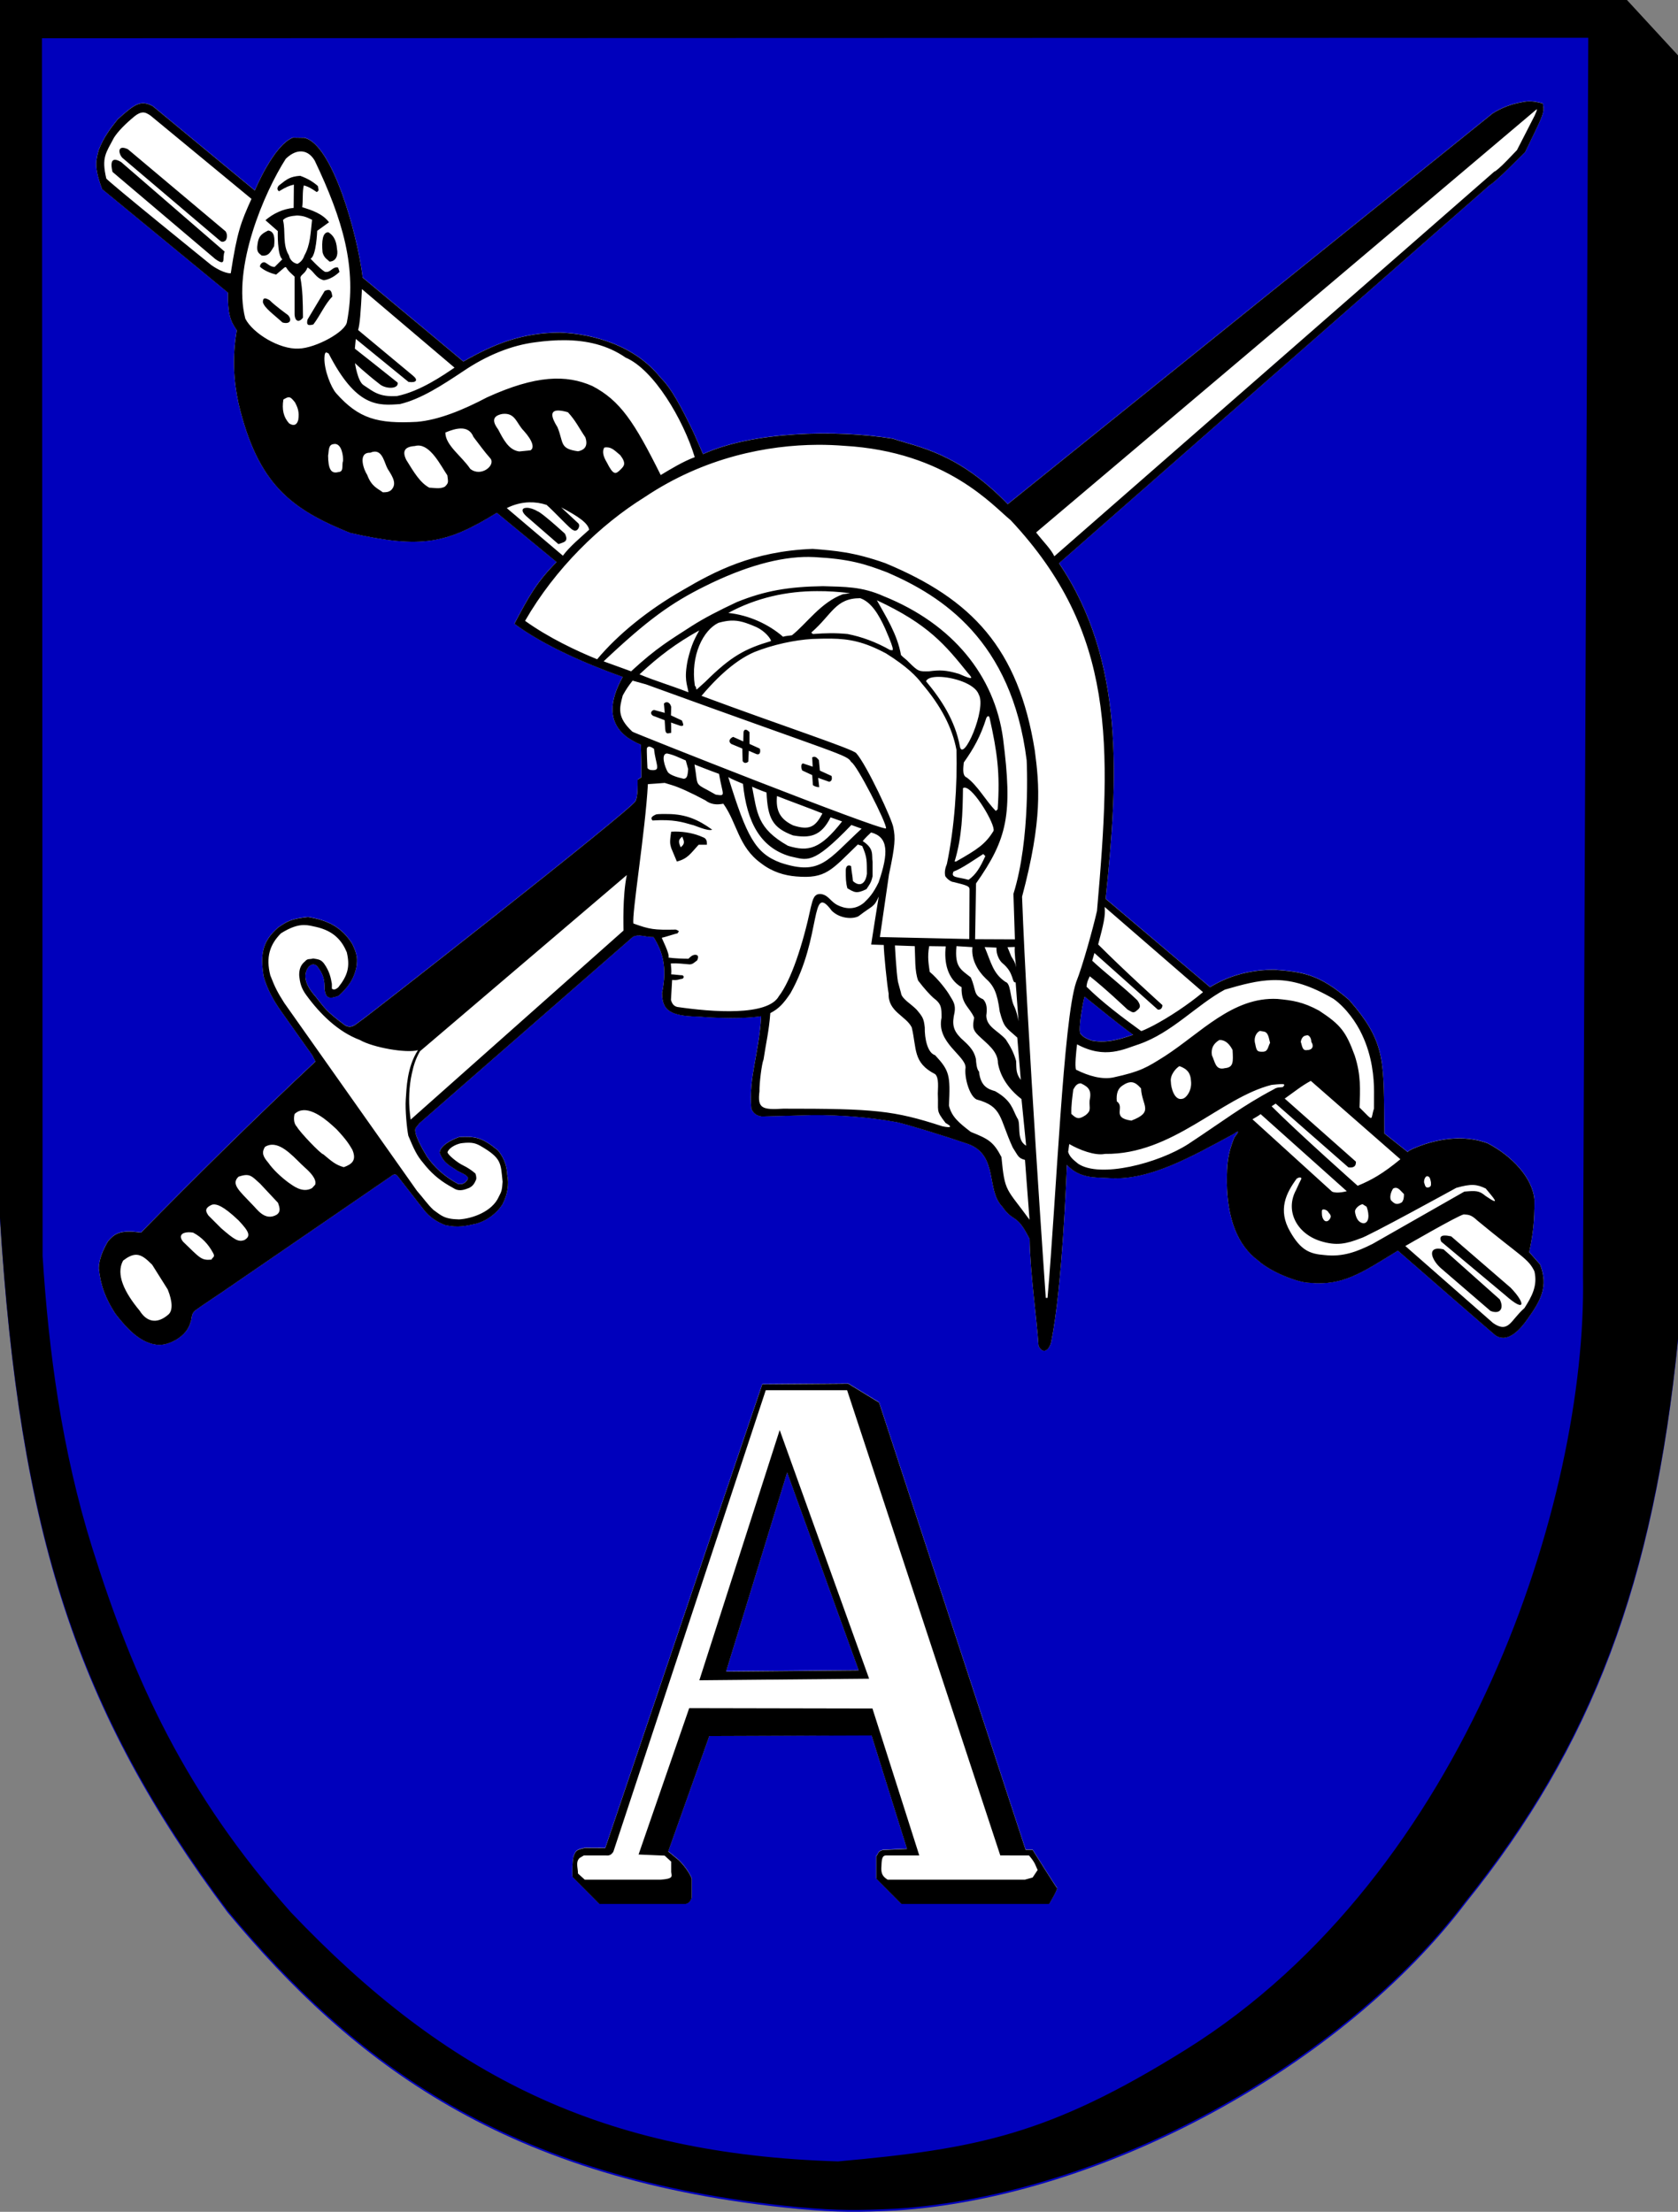 <?xml version="1.0" encoding="UTF-8" standalone="no"?>
<!-- Created with Inkscape (http://www.inkscape.org/) -->

<svg
   xmlns:dc="http://purl.org/dc/elements/1.1/"
   xmlns:cc="http://creativecommons.org/ns#"
   xmlns:rdf="http://www.w3.org/1999/02/22-rdf-syntax-ns#"
   xmlns:svg="http://www.w3.org/2000/svg"
   xmlns="http://www.w3.org/2000/svg"
   xmlns:xlink="http://www.w3.org/1999/xlink"
   xmlns:sodipodi="http://sodipodi.sourceforge.net/DTD/sodipodi-0.dtd"
   xmlns:inkscape="http://www.inkscape.org/namespaces/inkscape"
   version="1.1"
   width="900"
   height="1186.101"
   id="svg2"
   inkscape:version="0.91 r13725"
   sodipodi:docname="Wappen_SanAkBw.svg">
  <rect width="100%" height="100%" fill="#808080" stroke="none"/>
  <sodipodi:namedview
     pagecolor="#ffffff"
     bordercolor="#666666"
     borderopacity="1"
     objecttolerance="10"
     gridtolerance="10"
     guidetolerance="10"
     inkscape:pageopacity="0"
     inkscape:pageshadow="2"
     inkscape:window-width="1215"
     inkscape:window-height="1000"
     id="namedview21"
     showgrid="false"
     inkscape:zoom="0.28138782"
     inkscape:cx="362.04759"
     inkscape:cy="593.05054"
     inkscape:window-x="65"
     inkscape:window-y="24"
     inkscape:window-maximized="1"
     inkscape:current-layer="svg2" />
  <defs
     id="defs4">
    <linearGradient
       id="linearGradient3819">
      <stop
         id="stop3821"
         style="stop-color:#0000f3;stop-opacity:1"
         offset="0" />
      <stop
         id="stop3823"
         style="stop-color:#000080;stop-opacity:1"
         offset="1" />
    </linearGradient>
    <radialGradient
       cx="-322.286"
       cy="538.627"
       r="450"
       fx="-322.286"
       fy="538.627"
       id="radialGradient3825"
       xlink:href="#linearGradient3819"
       gradientUnits="userSpaceOnUse"
       gradientTransform="matrix(1,0,0,1.317,0,-170.626)" />
    <radialGradient
       cx="-322.286"
       cy="538.627"
       r="450"
       fx="-322.286"
       fy="538.627"
       id="radialGradient3834"
       xlink:href="#linearGradient3819"
       gradientUnits="userSpaceOnUse"
       gradientTransform="matrix(1,0,0,1.317,0,-170.626)" />
    <radialGradient
       cx="-322.286"
       cy="538.627"
       r="450"
       fx="-322.286"
       fy="538.627"
       id="radialGradient3009"
       xlink:href="#linearGradient3819"
       gradientUnits="userSpaceOnUse"
       gradientTransform="matrix(1,0,0,1.317,0,-170.626)" />
    <radialGradient
       cx="-322.286"
       cy="538.627"
       r="450"
       fx="-322.286"
       fy="538.627"
       id="radialGradient3011"
       xlink:href="#linearGradient3819"
       gradientUnits="userSpaceOnUse"
       gradientTransform="matrix(1,0,0,1.317,0,-170.626)" />
  </defs>
  <g
     id="g4158">
    <g
       transform="translate(1725.284,143.818)"
       id="g3827" />
    <path
       d="m 0,1 0,653 C 10.556,823.203 41.216,917.528 122,1025.5 c 67.092,80.502 148.837,144.091 306.5,159.094 21.463,1.942 31.891,1.758 51.719,0.844 111.959,-7.129 240.194,-78.166 305.781,-164.781 68.122,-84.405 101.024,-172.028 114,-301.781 l 0,-688.188 -27.375,-29.688 z"
       id="path3029"
       style="fill:#0000bc;fill-opacity:1"
       inkscape:connector-curvature="0" />
    <path
       d="m 820.094,54.257 c -1.741,0.028 -2.974,0.344 -4.375,0.594 -5.393,1.004 -10.315,2.894 -15.094,5.875 L 540.5,270.288 c -26.75,-27.613 -47.399,-30.339 -61.719,-35.094 -30.588,-4.969 -75.133,-3.86 -101.719,8.281 0,1e-4 -3.312,-7.743 -5.188,-11.844 -6.378,-13.216 -11.755,-23.488 -17.625,-29.188 -13.329,-16.775 -35.136,-23.39 -53.875,-24.156 -20.481,0.149 -35.132,6.007 -51.844,15.531 0,0 -37.063,-30.997 -54,-45 -2.914,-23.822 -16.321,-71.617 -31.312,-74.969 l -6.156,-0.094 c -10.485,4.235 -20.375,28.344 -20.375,28.344 L 82.031,56.944 c -6.363,-3.466 -9.399,-1.585 -18.906,7 -4.182,5.276 -7.399,9.446 -10.125,16.312 -1.432,5.382 -2.785,8.96 1.781,21.125 l 67.469,55.5 c -0.138,11.337 1.252,15.136 4.75,20.188 -2.531,14.564 -1.695,26.895 0.938,39.25 10.344,43.369 28.164,56.597 59.781,69.375 38.718,8.784 52.19,5.58 78.75,-10.75 L 298.5,301.35 c -10.481,10.618 -14.657,18.007 -22.594,33.094 10.809,8.073 29.32,18.25 58.094,28.5 -7.101,12.821 -8.344,24.431 2.562,32.5 3.121,2.054 6.816,3.866 7.156,3.75 l 0.25,9.438 0.031,8.188 -1,0.625 -1,0.625 c -0.015,3.461 0.159,8.507 -1.094,11.438 -2.531,4.901 -147.522,118.426 -148.25,118.438 -2.443,1.774 -4.236,3.647 -7.531,1.906 -10.585,-7.907 -10.897,-9.233 -15.812,-15.406 -6.367,-7.06 -6.617,-12.175 -3.812,-16 1.921,-2.011 3.389,-1.318 4.406,-0.625 3.757,4.703 4.188,7.828 4.188,12.469 0.566,5.215 2.639,5.462 7.531,3.656 4.782,-4.371 8.227,-8.674 9.594,-15.719 0.43,-3.96 0.605,-6.309 -2.375,-12.25 -5.86,-9.198 -13.344,-12.56 -23.625,-14.281 -8.78,1.025 -10.779,1.984 -16.031,5.625 -8.805,7.656 -9.585,14.909 -7.781,26.281 2.05,6.976 4.89,12.3 9.594,18.969 l 16.469,23.25 1.719,3.375 c -32.612,30.558 -65.542,63.131 -93.594,91.75 -11.727,-1.767 -14.46,0.97 -17.719,4.719 -2.719,4.646 -4.865,9.904 -4.875,14.406 0.964,9.559 3.756,16.45 8.875,24.375 6.066,7.796 12.919,15.2 21.438,16.5 5.53,1.312 15.912,-3.325 18.5,-10.781 l 0.688,-2.062 c 0.528,-3.101 0.55,-3.985 2.406,-5.562 5.034,-3.584 8.948,-6.084 14.188,-9.656 L 209.406,630.944 c 2.087,-1.772 3.09,-1.413 4.094,0.031 l 13.75,17.656 c 3.105,4.026 7.188,6.685 11.656,8.312 6.795,1.445 10.778,0.455 16.219,-0.719 6.074,-1.561 11.569,-5.77 14.469,-10.625 2.751,-5.405 3.427,-10.675 2.5,-15.438 -0.279,-4.558 -1.376,-8.783 -5,-13.281 -8.621,-7.074 -12.228,-7.6 -20.844,-7.156 -4.221,1.467 -10.078,4.556 -10.469,8.375 2.261,6.14 6.77,7.591 9.469,9.656 3.038,1.596 4.864,2.146 5.75,3.75 0.015,1.474 -2.135,3.438 -3.75,3.438 l -1.375,0 c -7.766,-4.149 -13.212,-9.372 -16.938,-14.875 -2.847,-4.702 -7.263,-12.454 -6,-15.219 l 1.969,-2.5 114.5,-99.938 c 3.276,-1.837 6.875,0.173 11.094,0.031 4.888,7.775 7.484,16.28 4.562,30 0.183,8.399 2.983,12.437 19.469,12.656 0,0 20.054,1.89 33.719,-0.188 -1.219,20.78 -6.695,32.332 -5.312,49.375 0.927,2.81 3.107,4.04 5.625,4.375 l 27.531,-0.719 c 14.882,-0.076 30.245,1.123 44.906,3.781 6.075,1.363 24.955,7.136 38.469,11.781 16.061,6.139 9.309,24.36 18.031,33.438 6.183,8.936 7.655,3.139 14.75,17.5 0.25,17.972 3.833,42.422 4.75,57.094 1.904,4.61 5.992,3.346 7,-3 5.655,-28.24 8.02,-87.786 8.219,-93.906 6.871,7.38 15.235,6.648 21.906,7.031 22.032,1.807 44.531,-11.26 67.75,-23.719 3.824,-2.901 1.48,0.248 0.156,1.938 -3.612,9.181 -3.97,14.019 -4,24.188 0.235,18.761 5.379,33.534 16.812,41.906 6.616,6.082 21.484,11.906 27.656,11.906 17.668,1.588 27.12,-4.866 47.25,-17.25 0.298,0.26 51.133,44.556 52.188,45.312 6.898,4.85 13.941,-3.793 17.25,-8.5 7.286,-10.159 11.409,-17.595 6.812,-29.438 -1.926,-2.208 -3.87,-4.4 -5.812,-6.594 2.168,-10.277 2.812,-16.59 2.812,-27.812 -0.762,-11.865 -12.136,-23.86 -25.125,-30.562 -10.771,-3.91 -21.873,-3.192 -33.438,0.406 -4.689,1.571 -9.692,3.67 -9.312,4.375 l -12.625,-10.031 c -0.472,-38.996 1.276,-48.399 -18.906,-71.594 -16.295,-14.115 -25.247,-15.035 -40.25,-16.219 -10.508,0.096 -22.437,2.056 -34.312,9.344 l -56.031,-47.375 c 6.711,-63.936 10.427,-127.619 -25,-179.938 L 798.906,99.319 c 1.315,-0.656 6.146,-4.951 10.75,-9.531 l 8.375,-8.313 3.969,-8.187 c 3.348,-7.026 6.185,-12.393 5.844,-15.469 l -0.344,-2.375 c -3.416,-0.954 -5.665,-1.214 -7.406,-1.188 z M 581.75,534.413 c 9.329,7.481 17.001,13.87 26,20.438 -8.588,3.054 -15.145,4.508 -22.375,3.094 -2.145,-0.814 -4.292,-1.636 -5.906,-3.688 -1.36,-2.219 1.572,-18.395 2.281,-19.844 z"
       id="path4277"
       style="fill:#ffffff"
       inkscape:connector-curvature="0" />
    <path
       d="m 454.938,741.872 -46.094,0.344 -84.219,248.75 c -3.375,-0.167 -7.281,0.01 -10.656,-0.156 -5.168,1.06 -5.201,1.679 -6.344,4.594 -0.787,3.818 -0.625,6.961 -0.625,10.906 4.812,4.854 9.625,9.708 14.438,14.562 l 46.406,0 c 1.759,-0.522 2.281,-1.22 3.156,-3.156 l 0,-10.531 c -1.634,-3.746 -4.308,-7.185 -6.938,-9.781 l -5.656,-4.656 22.031,-61.906 87.031,-0.312 19,60.844 c -4.314,0.175 -8.625,0.385 -12.938,0.594 -2.946,0.541 -2.531,2.676 -3.531,3.219 l 0,12.125 c 4.479,4.521 8.958,9.042 13.438,13.562 l 79.344,0 c 0.122,-0.456 4.055,-6.671 4.219,-8.469 -0.297,-0.01 -13.156,-20.531 -13.156,-20.531 l -3.75,0 -78.594,-239.875 -16.562,-10.125 z m 107.844,279 c -0.01,0.036 0.021,0.041 0.062,0 l -0.062,0 z m -140.594,-231.375 38.375,106.125 -71.125,0.656 32.75,-106.781 z"
       id="path4109"
       style="fill:#ffffff"
       inkscape:connector-curvature="0" />
    <path
       inkscape:connector-curvature="0"
       style="fill:#000000"
       id="path3021-1-6"
       d="m 0,0 0,653 c 10.556,169.203 41.216,263.528 122,371.5 67.092,80.502 148.837,144.091 306.5,159.094 21.463,1.942 31.891,1.758 51.719,0.844 C 592.178,1177.309 720.413,1106.272 786,1019.656 854.122,935.251 887.024,847.629 900,717.875 L 900,29.688 872.625,0 Z m 851.875,20.25 -2.812,664.25 c 2.029,119.049 -61.895,320.232 -212.75,414.438 -73.42,45.82 -112.035,53.414 -186.812,60.125 C 323.293,1155.259 239.736,1113.488 156,1025.469 99.606,962.022 71.719,901.204 49.406,829.844 33.158,777.797 26.076,724.754 22.844,673.5 L 22.5,20.5 Z m -31.781,34.063 c -1.741,0.028 -2.974,0.344 -4.375,0.594 -5.393,1.004 -10.315,2.894 -15.094,5.875 L 540.5,270.344 C 513.75,242.731 493.101,240.004 478.781,235.25 c -30.588,-4.969 -75.133,-3.86 -101.719,8.281 0,0 -3.312,-7.743 -5.188,-11.844 -6.378,-13.216 -11.755,-23.488 -17.625,-29.188 -13.329,-16.775 -35.136,-23.389 -53.875,-24.156 -20.481,0.149 -35.132,6.007 -51.844,15.531 0,0 -37.063,-30.997 -54,-45 -2.914,-23.822 -16.321,-71.618 -31.312,-74.969 l -6.156,-0.094 c -10.485,4.235 -20.375,28.344 -20.375,28.344 L 82.031,57 c -6.363,-3.466 -9.399,-1.585 -18.906,7 -4.182,5.276 -7.399,9.446 -10.125,16.312 -1.432,5.382 -2.785,8.96 1.781,21.125 l 67.469,55.5 c -0.138,11.337 1.253,15.136 4.75,20.188 -2.531,14.564 -1.695,26.894 0.938,39.25 10.344,43.369 28.164,56.597 59.781,69.375 38.719,8.784 52.19,5.58 78.75,-10.75 L 298.5,301.406 c -10.481,10.618 -14.657,18.007 -22.594,33.094 10.809,8.073 29.32,18.25 58.094,28.5 -7.101,12.821 -8.344,24.431 2.562,32.5 3.121,2.054 6.816,3.866 7.156,3.75 l 0.25,9.438 0.031,8.188 -1,0.625 -1,0.625 c -0.015,3.461 0.159,8.507 -1.094,11.438 -2.531,4.901 -147.522,118.426 -148.25,118.438 -2.443,1.774 -4.236,3.647 -7.531,1.906 -10.585,-7.907 -10.897,-9.233 -15.812,-15.406 -6.367,-7.06 -6.617,-12.175 -3.812,-16 1.921,-2.011 3.389,-1.318 4.406,-0.625 3.757,4.703 4.188,7.828 4.188,12.469 0.566,5.215 2.639,5.462 7.531,3.656 4.782,-4.371 8.227,-8.674 9.594,-15.719 0.43,-3.96 0.605,-6.309 -2.375,-12.25 -5.86,-9.198 -13.344,-12.56 -23.625,-14.281 -8.78,1.025 -10.779,1.984 -16.031,5.625 -8.805,7.656 -9.585,14.909 -7.781,26.281 2.05,6.976 4.89,12.3 9.594,18.969 l 16.469,23.25 1.719,3.375 c -32.612,30.558 -65.542,63.131 -93.594,91.75 -11.727,-1.767 -14.46,0.97 -17.719,4.719 -2.719,4.646 -4.865,9.904 -4.875,14.406 0.964,9.559 3.756,16.45 8.875,24.375 6.066,7.796 12.919,15.2 21.438,16.5 5.53,1.312 15.912,-3.325 18.5,-10.781 l 0.688,-2.062 c 0.528,-3.101 0.55,-3.985 2.406,-5.562 5.034,-3.584 8.948,-6.084 14.188,-9.656 L 209.406,631 c 2.087,-1.772 3.09,-1.413 4.094,0.031 l 13.75,17.656 c 3.105,4.026 7.188,6.685 11.656,8.312 6.795,1.445 10.778,0.455 16.219,-0.719 6.074,-1.561 11.569,-5.77 14.469,-10.625 2.752,-5.405 3.427,-10.675 2.5,-15.438 -0.279,-4.558 -1.376,-8.783 -5,-13.281 -8.621,-7.074 -12.228,-7.6 -20.844,-7.156 -4.221,1.467 -10.078,4.556 -10.469,8.375 2.261,6.14 6.77,7.591 9.469,9.656 3.038,1.596 4.864,2.146 5.75,3.75 0.015,1.474 -2.135,3.438 -3.75,3.438 l -1.375,0 c -7.766,-4.149 -13.212,-9.372 -16.938,-14.875 -2.847,-4.702 -7.263,-12.454 -6,-15.219 l 1.969,-2.5 114.5,-99.938 c 3.276,-1.837 6.876,0.173 11.094,0.031 4.888,7.775 7.484,16.28 4.562,30 0.183,8.399 2.983,12.437 19.469,12.656 0,0 20.054,1.89 33.719,-0.188 -1.22,20.78 -6.695,32.332 -5.312,49.375 0.927,2.81 3.107,4.04 5.625,4.375 L 436.094,598 c 14.882,-0.076 30.245,1.123 44.906,3.781 6.074,1.363 24.955,7.136 38.469,11.781 16.062,6.139 9.309,24.36 18.031,33.438 6.183,8.936 7.655,3.139 14.75,17.5 0.25,17.972 3.833,42.422 4.75,57.094 1.904,4.61 5.992,3.346 7,-3 5.654,-28.24 8.02,-87.786 8.219,-93.906 6.872,7.38 15.235,6.648 21.906,7.031 22.032,1.807 44.531,-11.26 67.75,-23.719 3.824,-2.901 1.48,0.248 0.156,1.938 -3.612,9.181 -3.97,14.019 -4,24.188 0.235,18.761 5.379,33.534 16.812,41.906 6.616,6.082 21.484,11.906 27.656,11.906 17.668,1.588 27.12,-4.866 47.25,-17.25 0.298,0.26 51.133,44.556 52.188,45.312 6.898,4.85 13.941,-3.793 17.25,-8.5 7.285,-10.159 11.409,-17.595 6.812,-29.438 -1.926,-2.208 -3.87,-4.4 -5.812,-6.594 2.168,-10.277 2.812,-16.59 2.812,-27.812 -0.762,-11.865 -12.136,-23.86 -25.125,-30.562 -10.771,-3.91 -21.873,-3.192 -33.438,0.406 -4.689,1.571 -9.692,3.67 -9.312,4.375 L 742.5,607.844 c -0.472,-38.996 1.275,-48.399 -18.906,-71.594 -16.295,-14.115 -25.247,-15.035 -40.25,-16.219 -10.508,0.096 -22.437,2.056 -34.312,9.344 L 593,482 c 6.711,-63.937 10.427,-127.619 -25,-179.938 L 798.906,99.375 c 1.315,-0.656 6.146,-4.951 10.75,-9.531 l 8.375,-8.312 3.969,-8.188 c 3.348,-7.026 6.185,-12.393 5.844,-15.469 l -0.344,-2.375 c -3.416,-0.954 -5.665,-1.215 -7.406,-1.188 z m 4.219,4.188 c -0.063,1.358 -0.514,1.655 -1.125,3.344 l -4.781,9.344 -4.781,9.312 -5.531,5.75 c -3.042,3.163 -6.014,5.75 -6.594,5.75 L 565.5,298.312 c -1.924,-3.985 -5.526,-7.345 -9.781,-12.781 z M 76.5,60.313 c 1.526,-0.082 2.78,0.693 4.25,1.688 l 54.125,44.656 c -5.715,12.712 -7.625,17.427 -11.105,39.863 0.079,0.104 -3.769,0.323 -10.479,-4.4 C 112.944,141.815 57.233,96.793 57,95.688 54.364,84.369 56.778,82.134 61.125,73.844 c 2.096,-3.303 5.961,-7.313 11.062,-11.5 1.762,-1.392 3.125,-1.967 4.312,-2.031 z m -10.719,18.938 c -2.951,0.037 -1.598,4.431 0.281,5.75 L 117.906,129 c 1.208,1.061 2.062,0.707 3.094,0 0.884,-1.292 1.061,-3.292 0,-4.938 L 68.562,80 c -1.185,-0.549 -2.1,-0.758 -2.781,-0.75 z m 94.906,1.969 c 3.106,-0.271 5.979,1.332 8.094,4.875 15.145,31.793 22.803,57.727 17.312,86.5 -0.653,5.319 -16.723,14.101 -25.906,14.344 -10.206,0.54 -24.617,-8.157 -28.625,-16.094 -7.063,-27.522 10.087,-67.502 21.688,-85.656 2.454,-2.415 5.021,-3.758 7.438,-3.969 z m -99.156,4.469 c -2.352,0.165 -1.825,3.878 -1.188,6.5 L 115.5,138.938 c 6.26,4.396 3.463,-0.78 5,-4 L 64.938,86.875 c -1.524,-0.899 -2.622,-1.243 -3.406,-1.188 z M 161,94.281 c -5.405,0.39 -7.188,1.834 -11,4.875 -1.237,0.844 -1.758,2.562 -0.344,3.406 4.129,-2.459 5.234,-2.879 7.969,-3.562 0,3.961 -0.125,8.539 -0.125,12.5 -5.728,0.464 -11.164,3.152 -15.125,6.594 L 149,123.938 c 0,0 -0.398,13.009 2.438,15.094 -1.387,1.342 -2.74,2.719 -4.094,4.094 -2.172,0.167 -3.602,-1.651 -5.406,-2.469 -1.301,-0.291 -2.745,1.276 -2.438,2.469 2.498,2.205 5.861,3.421 8.594,4.125 l 3.531,-3 c 2.336,-2.114 1.293,-0.665 4.062,1.938 l 2.312,2.156 0,20.25 c 0.24,4.222 2.673,4.245 4.5,1.75 -0.059,-8.924 -0.196,-14.949 -1.375,-21.375 0.126,-1.75 2.57,-2.109 3.812,-5.531 3.602,2.052 4.194,5.647 8.75,6.844 3.386,-0.482 6.359,-2.499 8.406,-4.5 -0.243,-0.763 -0.497,-1.522 -0.75,-2.281 -3.03,-0.806 -3.991,3.071 -7.156,2.219 -2.826,-1.766 -7.625,-7 -7.625,-7 3.107,-1.424 3.562,-14.938 3.562,-14.938 l 6.344,-4.594 c -3.534,-4.693 -9.403,-6.515 -14.375,-8.094 0.521,-3.612 -0.018,-8.125 0.844,-11.656 2.378,0.563 4.492,1.866 6.938,3.562 1.278,-0.841 1.081,-0.805 0.594,-3.25 -2.215,-1.978 -5.157,-3.936 -9.469,-5.469 z m -1.625,21.281 c 3.375,0.188 4.875,0.75 8,2.312 -0.829,7.353 -0.933,13.491 -4.125,19.156 -0.665,1.998 -1.906,3.573 -3.719,4.469 -1.665,-0.283 -3.94,-1.581 -4.594,-4.625 -3.557,-5.68 -1.636,-12.924 -3.156,-18.844 1.527,-1.752 4.56,-2.235 7.594,-2.469 z m -15.531,8.062 c -4.078,1.932 -5.214,3.482 -5.719,7.344 -0.761,4.561 0.995,4.858 2.125,6.031 3.954,0.674 4.949,-2.201 6.75,-4.938 0.475,-4.284 0.275,-7.975 -3.156,-8.438 z m 31.812,0.969 c -2.508,0.309 -3.242,4.517 -2.656,10.75 0.864,3.125 2.62,3.734 3.75,4.969 3.509,-0.174 4.724,-3.47 4,-6.812 -0.329,-4.802 -2.093,-7.407 -4.562,-8.906 -0.183,-0.015 -0.364,-0.021 -0.531,0 z m 18.469,30.438 49.656,42.125 c -6.011,4.038 -18.388,12.683 -30.787,15.218 -9.778,0.651 -12.824,-2.461 -18.043,-5.879 -3.174,-2.079 -4.553,-11.769 -4.553,-11.769 0,0 4.872,4.791 13.666,11.61 3.396,2.355 9.814,2.255 9.225,-1.152 -3.649,-2.997 -22.96,-18.213 -22.96,-18.213 l 0.505,-5.22 28.229,23.03 c 4.146,0.622 5.398,-0.886 2.531,-3.25 l -29.513,-24.544 c 0.942,-3.395 1.368,-8.993 2.045,-21.956 z m -18.062,0.438 c -0.498,0.015 -1.125,0.184 -1.906,0.531 -3.056,5.135 -6.138,10.255 -9.219,15.375 -0.75,3.118 0.506,3.332 3.125,2.625 3.773,-4.981 6.323,-11.113 10.188,-14.938 -0.312,-2.273 -0.694,-3.638 -2.188,-3.594 z m -33.969,4.562 c -0.904,0.027 -1.082,0.886 -1.094,2.031 0.778,3.174 6.375,7.02 10.5,10.875 4.165,1.178 5.289,-1.456 2.938,-4 0,0 -7.215,-5.212 -9.812,-7.938 -1.18,-0.703 -1.989,-0.985 -2.531,-0.969 z m 160.969,22.406 c 11.405,0.105 22.615,2.486 32.469,9.312 15.163,6.451 30.917,33.178 37.094,53.406 -6.179,2.283 -12.918,6.375 -18.25,9.594 -14.134,-28.375 -21.673,-39.902 -36.688,-47.75 -13.986,-6.163 -30.184,-5.883 -56.469,6.094 -13.142,6.915 -26.091,12.143 -37.584,13.13 -21.085,1.122 -31.219,-1.671 -43.342,-15.345 -2.771,-3.142 -6.42,-12.391 -6.291,-18.813 0.101,-5.023 1.915,-2.24 2.234,-2.559 14.861,29.002 26.489,28.065 38.295,27.181 11.329,-2.692 22.774,-10.202 34.062,-17.719 12.261,-8.269 25.608,-13.85 38.906,-15.469 5.162,-0.695 10.378,-1.11 15.562,-1.062 z m -148.438,30.625 c 1.128,-0.145 1.94,0.623 3.594,2.719 1.467,2.792 2.404,5.054 1.75,9.438 -0.911,3.258 -3.016,3.098 -4.938,1.781 -2.965,-3.292 -3.915,-7.382 -3.031,-12.781 1.159,-0.651 1.948,-1.069 2.625,-1.156 z m 144.344,7.094 c 1.326,-0.074 3.182,0.202 5.625,0.906 4.195,4.519 6.076,8.668 9.344,13.438 1.494,4.307 -0.064,6.792 -3.938,7.5 -10.062,-1.38 -7.594,-4.651 -11,-12.906 -3.301,-5.247 -4.011,-8.714 -0.031,-8.938 z m -28.406,1.75 c 5.941,-0.084 6.617,5.33 10.344,9.094 5.06,5.617 5.746,9.299 3.594,10.5 -2.002,0.175 -4.001,0.386 -6,0.594 -5.653,-0.69 -8.597,-6.603 -11.281,-11.75 -2.304,-3.132 -4.274,-7.077 2.094,-8.344 0.445,-0.057 0.854,-0.088 1.25,-0.094 z m -23.344,7.875 c 3.068,-0.018 5.417,1.285 6.719,4.531 3.666,4.708 5.554,7.54 9.062,11.5 3.041,3.569 -4.93,10.308 -10.781,5.625 -4.58,-6.861 -13.386,-12.655 -13.344,-19.5 3.131,-1.323 5.957,-2.142 8.344,-2.156 z M 179.5,238.062 c 3.812,-0.092 4.662,6.531 4.5,9.188 -0.872,1.842 0.724,5.816 -2.562,5.906 -4.091,1.115 -5.375,-1.966 -5.469,-8.875 0.485,-2.018 -0.058,-5.691 2.719,-6.094 0.281,-0.069 0.558,-0.119 0.812,-0.125 z m 259.062,0.469 c 4.959,-0.028 9.682,0.186 14.094,0.531 55.194,3.104 80.044,32.362 89.406,39.875 56.362,60.22 54.211,119.412 46.312,209.562 -2.084,9.122 -7.708,29.593 -11.156,38.125 -6.886,20.169 -10.687,116.084 -15.375,169.375 l -0.938,0 c 0,0 -10.104,-143.797 -12.719,-215.125 11.044,-41.478 9.281,-59.901 6.812,-78.5 -8.786,-54.762 -33.722,-81.112 -80.25,-100.406 -16.946,-5.971 -26.887,-6.656 -38.844,-7.625 -32.207,1.205 -52.865,12.231 -69.406,21.938 -18.939,10.77 -35.101,23.994 -46.219,37.25 -10.807,-4.393 -25.814,-11.395 -38.656,-20.594 16.135,-28.01 40.105,-51.4 64.188,-66.375 32.042,-21.463 65.972,-27.882 92.75,-28.031 z m -214.625,0.406 c 7.04,-0.428 12.439,10.724 16,15.969 0.378,3.482 0.908,3.9 -1.344,6.094 -2.77,1.414 -5.896,0.531 -8.312,0.531 -4.984,-2.654 -8.308,-8.333 -12.406,-14.969 -2.159,-4.477 -1.029,-6.999 4.625,-7.375 0.484,-0.137 0.968,-0.222 1.438,-0.25 z m 101.531,0.938 c 2.955,0.039 4.738,2.242 7.188,4.188 3.505,4.56 1.975,5.931 0.156,7.75 -2.597,2.597 -3.794,3.201 -7.344,-3.844 -1.58,-2.624 -2.775,-5.633 -1.344,-7.969 0.475,-0.09 0.922,-0.131 1.344,-0.125 z m -124.688,2.312 c 4.586,-0.315 5.481,6.439 7.188,9.312 2.868,4.461 5.008,8.065 1.844,11.312 -1.446,1.149 -2.74,1.188 -4.469,1.188 -2.918,-2.149 -6.114,-3.123 -8.406,-9.375 -1.663,-2.315 -5.37,-12.079 1.625,-11.844 0.818,-0.366 1.564,-0.549 2.219,-0.594 z m 83.062,27.188 c 3.146,-0.085 6.286,0.375 9.312,1.375 3.539,2.997 13.748,14.01 14.062,13.344 2.271,1.919 4.396,-2.154 2.938,-3.469 L 301,272.094 c 9.294,4.898 14.333,8.388 15,11.969 -4.391,4.02 -10.427,8.963 -14.094,13.938 l -30.094,-25.531 c 3.924,-1.969 7.986,-2.984 12.031,-3.094 z m -1.375,2.938 c -2.673,0.035 -3.591,1.902 1.25,5.75 L 299.5,291.781 c 2.949,-1.073 5.649,-1.213 3.5,-5.594 -13.477,-12.218 -14.688,-12 -14.688,-12 -2.003,-1.252 -4.24,-1.896 -5.844,-1.875 z m 151.406,26.344 c 1.039,0.008 2.053,0.038 3.062,0.094 18.618,1.004 26.995,3.614 39.062,8.25 28.935,12.537 66.604,36.215 74.656,100.719 0,0 2.239,41.888 -7.094,71.625 L 544.344,503.75 523,503.656 l 0.5,-29.906 c 16.814,-23.977 19.721,-36.893 14.5,-77.625 -4.519,-33.797 -27.079,-61.556 -64.031,-76.406 -11.718,-5.263 -20.879,-5 -32.562,-5.375 -18.528,0.282 -31.114,2.423 -46.219,8.531 -9.586,4.505 -17.46,8.537 -24.281,12.906 -11.498,7.462 -18.572,11.437 -32.406,24.219 l -14.75,-5.344 c 23.45,-22.141 36.216,-31.329 54.438,-40.344 C 399.402,303.74 418.291,298.529 433.875,298.656 Z M 438.188,317 c 6.016,-0.058 11.809,0.389 17.781,1.094 L 452,318.688 c -11.809,4.372 -19.362,15.738 -27.219,21.969 -1.788,0.337 -3.316,0.298 -4.781,0.812 -7.783,-6.755 -18.335,-11.6 -29.375,-12.781 C 405.795,320.459 422.13,317 438.188,317 Z m 23.188,3.781 c 5.879,2.064 9.851,8.549 13.344,16.219 6.505,14.887 3.608,11.093 2.812,11.656 -7.642,-4.382 -15.452,-7.202 -22.906,-8.656 -6.473,-0.619 -11.621,-0.53 -18.625,0 l -0.875,-0.781 c 11.205,-9.739 12.896,-18.438 26.25,-18.438 z m 8.938,1.125 c 27.737,12.895 36.786,24.086 48.938,39.156 2.077,2.319 3.654,4.157 -4.781,0.344 -7.255,-2.172 -10.495,-2.149 -16.219,-1.406 -5.326,0.09 -5.651,0.242 -10.875,-4.969 -1.364,-1.521 -2.745,-2.244 -4.125,-3.75 -1.991,-11.303 -8.212,-20.796 -12.938,-29.375 z m -78.375,10.906 c 4.356,-0.213 8.079,1.007 13.812,3.5 4.594,2.162 7.739,6.221 7.781,7.469 -13.886,4.105 -21.369,8.071 -35.188,21.781 -7.104,6.299 -3.683,4.098 -5.656,2.125 -2.446,-16.215 4.531,-29.825 12.656,-33.688 2.49,-0.689 4.614,-1.091 6.594,-1.188 z m -16.906,5.25 c -2.263,4.274 -4.017,6.95 -6.156,15.812 -2.123,10.543 -0.283,13.08 0.375,17.375 -11.013,-4.232 -17.287,-5.893 -26.25,-9.625 10.355,-9.706 19.688,-16.682 32.031,-23.562 z m 70.812,4.406 c 9.657,0.135 17.646,1.634 29.438,7.969 11.134,6.971 16.361,12.329 19.219,16.188 10.245,11.981 16.26,23.627 18.5,35.5 0.488,18.73 -0.991,41.371 -5.125,61.125 -0.924,2.228 -1.405,4.541 -0.875,6.625 1.391,2.014 3.489,3.144 4.438,3.125 7.367,1.808 8.537,2.268 8.562,3.875 l -0.125,26.688 -47.938,-1.062 4.875,-33.594 c 3.344,-15.654 3.468,-19.617 2.344,-25.031 -0.354,-3.723 -14.227,-33.592 -19.906,-39.969 -1.934,-2.314 -39.436,-14.549 -83,-30.75 11.653,-13.833 21.074,-20.338 28.312,-23.469 10.082,-4.058 21.839,-6.472 30.875,-7.031 3.791,-0.131 7.187,-0.233 10.406,-0.188 z m 57.656,20.5 c 7.746,0.049 19.461,3.753 21.406,9.375 4.564,7.436 -8.581,37.517 -10.125,27.656 -2.534,-13.452 -9.69,-24.599 -18.094,-34.656 0.593,-1.653 3.292,-2.397 6.812,-2.375 z M 339.312,365 346.5,367 c 105.468,38.31 107.852,37.688 110.031,41.656 2.784,0.93 19.247,33.057 18.688,35.594 -3.353,1.083 -136.189,-51.563 -136.031,-51.875 -8.425,-7.825 -6.938,-12.711 -5.188,-19.406 1.703,-3.122 3.202,-5.342 5.312,-7.969 z m 18.25,11.562 c -0.493,0.015 -0.996,0.247 -1.469,0.75 l 0.438,4.969 -5.719,-1.562 c -2.146,0.479 -2.167,2.833 0.312,3.438 l 5.375,2.062 0.281,4.531 c 0.192,3.688 1.979,2.25 3.219,2.25 0,-5.552 -0.125,-5.531 -0.125,-5.531 L 365,389.25 c 2.375,0.375 1.25,-1.375 0.75,-2.875 l -5.875,-2.75 c 0,0 0.125,-3.25 0.125,-4.5 -0.346,-1.568 -1.354,-2.595 -2.438,-2.562 z m 172.531,7.5 c 0.323,0.031 0.583,0.375 0.688,0.938 4.03,18.105 5.718,29.516 4.312,49 l -0.969,0.875 c -5.335,-5.289 -9.635,-13.565 -15.625,-17.938 -2.702,-0.973 -1.687,-5.997 -1.562,-8.062 5.351,-7.506 9.088,-14.265 12.094,-23.875 0.354,-0.688 0.74,-0.969 1.062,-0.938 z m -130.062,7.25 c -0.837,-0.067 -1.25,0.772 -1.25,1.562 l -0.125,4.719 -5.438,-2.438 c -2.073,0.96 -2.619,2.55 -1.031,3.781 5.783,2.375 5.938,2.469 5.938,2.469 l 0.188,6.688 c 0.827,1.571 2.338,1.036 3.031,0.312 l 0.281,-5.781 4,1.719 c 2.266,0.852 2.375,-1.774 1.875,-2.906 l -5.5,-2.5 0,-6.312 c -0.822,-0.893 -1.467,-1.273 -1.969,-1.312 z M 350.75,401.5 c 0.944,8.446 3.727,11.588 -0.656,11.5 -1.393,-0.046 -1.931,-0.139 -2.829,-1.079 0,0 -0.53,-10.199 -0.265,-10.796 0.676,-1.16 1.721,-0.929 3.75,0.375 z m 7,2.562 c 3.542,0.669 6.418,2.219 10.062,3.75 l 1.281,4.594 c -0.292,4.169 -0.782,5.016 -2.359,5.222 -3.091,-0.67 -7.207,-1.866 -8.516,-3.535 -1.613,-2.606 -3.967,-9.892 -0.469,-10.031 z m 78.938,1.781 c -0.316,0.012 -0.659,0.094 -1.062,0.281 l 0.25,5 -5.25,-1.75 c -1.229,0.396 -0.958,2.667 -0.312,3.812 l 5.312,2.469 L 436,421 c 1.052,0.875 2.479,1.125 3.406,1.125 l -0.594,-5 5.938,2.125 c 1.277,-0.365 1.653,-1.245 1.281,-3.125 l -6.281,-2.875 -0.531,-5.625 c -0.93,-1.125 -1.584,-1.816 -2.531,-1.781 z m -64.188,4.125 c 7.054,2.821 13.156,5.031 13.156,5.031 1.966,11.643 3.976,12 -1.781,11.125 -12.138,-6.979 -9.1,-2.977 -11.375,-16.156 z m 18.094,6.75 c 1.924,1.179 5.575,2.606 7.906,3.625 2.083,20.734 9.441,34.211 25.156,38.844 9.407,1.962 11.832,5.184 32.969,-16.781 l 5.5,1.969 c -18.393,16.958 -22.007,25.359 -43.5,18.25 -13.572,-5.068 -18.127,-14.033 -28.031,-45.906 z m -34.094,3.125 4,1.219 c 3.741,1.126 10.413,4.16 17.812,8.125 2.923,2.241 6.063,2.502 9.656,1.812 7.449,10.427 7.989,23.078 20.156,31.875 6.09,4.743 12.661,6.611 18.875,7.125 15.991,1.364 18.896,-3.363 33.094,-17.125 l 2.344,0.781 c 2.806,6.275 2.429,8.151 2.531,14.906 -0.688,5.354 -3.791,7.324 -7.5,3.906 -0.201,-3.114 -0.768,-4.855 -0.969,-7.969 -0.542,-0.458 -2.833,-1.167 -2.875,2.375 0,3.785 0,6.308 0.875,9.469 3.652,2.135 4.806,3.131 10.219,0.469 1.595,-2.421 2.561,-3.454 3.281,-6.875 l 0,-7.812 c -0.557,-3.756 1.036,-6.952 -5.281,-11.094 1.377,-1.659 2.892,-3.18 4.5,-4.625 9.198,2.455 9.559,10.647 4.031,26.75 -2.887,6.025 -5.301,8.496 -7.812,10.906 -5.029,4.208 -10.354,3.252 -14.219,1.312 -3.864,-1.939 -4.642,-5.113 -8.625,-5.906 -3.976,-0.496 -4.593,2.666 -5.688,7 -4.373,20.536 -10.713,39.372 -17.156,47.75 -6.005,10.796 -35.768,8.504 -54.438,5.781 -1.635,-0.396 -2.787,-1.401 -3.438,-3.781 0.207,-3.573 0.416,-7.146 0.625,-10.719 3.083,0.292 3.667,-0.417 5.5,-0.625 0.75,-0.375 1.125,-1.375 0,-1.875 -1.25,0 -4.75,-0.5 -6,-0.5 0.272,-2.396 -0.123,-3.688 -0.188,-5.844 3.58,-0.205 6.447,0.224 10.031,0.5 1.746,-0.017 2.514,-0.992 4.156,-2.219 0.645,-1.81 0.691,-2.938 -1.312,-2.938 -1.563,0.237 -2.35,1.069 -3.406,2.125 -1.958,0.042 -7.917,-0.167 -10.75,-0.625 0.945,-1.648 -3.718,-10.441 -3.562,-10.625 1.427,-0.212 7.104,-2.168 8.531,-2.375 -0.333,-0.667 2.083,-0.833 -1,-2 -11.793,0.26 -13.997,-0.129 -22.75,-3.25 -0.999,-4.737 6.417,-49.672 7.75,-74.75 l 4.5,-0.312 z m 46.875,2.031 c 3.165,1.5 7.75,3.125 7.75,3.125 0.635,13.768 3.192,18.914 14.219,23 8.657,1.479 15.02,0.684 20.125,-9.688 l 6.188,2.188 c -11.683,14.932 -18.097,16.447 -29.031,13.062 -16.652,-9.406 -16.511,-17.822 -19.25,-31.688 z m 114,0.5 c 4.891,-0.053 16.702,20.104 15.5,23.219 -4.353,7.096 -8.567,9.862 -20.094,16.406 L 512,462 c 4.03,-13.24 4.315,-25.881 4.5,-39.344 0.259,-0.194 0.549,-0.278 0.875,-0.281 z m -100.625,4.5 c 2.945,1.25 20.474,7.671 24.375,9.344 -3.693,6.938 -6.664,9.287 -15.625,6.438 -7.087,-3.327 -9.499,-7.908 -8.75,-15.781 z m -58.219,9.656 c -1.472,-0.006 -5.189,-0.112 -6.656,0.219 -2.38,1.089 -3.105,1.921 -1.875,3.25 11.308,-0.763 16.362,0.978 21,2.281 1.558,0.183 8.389,3.612 11,2.656 -7.538,-5.449 -14.193,-8.281 -23.469,-8.406 z m 3.688,9.406 c -0.742,-0.003 -1.482,0.025 -2.219,0.062 -1,6.294 -0.5,6.706 0,8.75 l 3.031,7.25 c 5.958,-1.5 7.518,-4.529 11.688,-9 l 4.438,0 c 0.031,-1.756 -0.124,-3.365 -2.156,-4.031 -4.355,-2.008 -9.59,-3.012 -14.781,-3.031 z m 3.719,2.719 c 0.952,2.48 1.669,3.796 -0.875,5.688 -0.952,-2.48 -1.669,-3.796 0.875,-5.688 z m 161.438,9.312 1.094,1.125 c -2.832,6.261 -4.958,9.81 -8.969,12.719 -6.224,-1.679 -9.73,-1.045 -8.062,-4.438 4.209,-1.427 11.73,-6.738 15.938,-9.406 z M 336.188,469.25 c -2.38,11.377 -1.76,27.977 -1.781,29.781 L 220.25,600.406 219.844,597 c -0.761,-6.399 -0.47,-14.528 1.056,-21.303 1.06,-4.897 2.121,-7.99 4.35,-11.947 z m 135.125,11.5 c 0,0 -4.212,26.327 -4.031,25.781 L 474,506.75 c -0.01,3.765 1.79,21.724 2.625,26.094 -0.382,9.673 9.221,11.872 12.375,18.062 2.784,11.562 0.495,18.932 12.594,25.125 2.163,2.04 1.406,7.625 1.406,10.438 0.469,9.833 -1.336,8.573 4.188,15.75 5.774,3.241 -0.485,2.044 -1.781,1.75 -26.15,-8.513 -36.445,-9.461 -85.25,-9.438 -11.526,0.715 -13.959,-0.184 -12.812,-9.312 -0.114,-4.02 1.196,-14.799 2.188,-17.094 1.308,-8.855 2.894,-15.039 3.625,-24.844 4.501,-2.335 7.05,-5.025 10.844,-10.719 17.082,-30.31 10.28,-60.11 22.125,-44.156 4.107,4.059 10.84,4.71 14.312,2.938 7.82,-6.017 8.282,-4.639 10.875,-10.594 z m 121.156,5.594 52.781,45.719 c -8.331,6.948 -18.393,13.516 -26.688,17.906 -3.26,1.675 -6.185,2.985 -6.5,2.938 -10.149,-7.372 -20.852,-15.391 -29.312,-23.781 0.262,-2.537 0.657,-3.184 1.75,-5.594 8.091,6.307 20.281,17.875 20.281,17.875 1.661,0.785 2.655,2.092 4.25,1.062 1.655,-1.516 3.797,-2.131 0.969,-6.062 -7.94,-7.62 -17.277,-14.71 -24.188,-21.219 l 1.188,-4.125 34,30.344 c 1.166,0.248 2.509,-0.564 2.438,-2.438 0,0 -19.849,-17.854 -34.438,-32.5 2.835,-10.629 4.053,-15.704 3.469,-20.125 z m -429.531,9.719 c 2.41,-0.024 4.444,0.54 6.562,1 9.738,2.21 13.954,7.53 16.5,13.594 1.804,7.683 0.54,12.402 -4.562,18.812 -1.326,1.132 -2.472,1.542 -3.438,0.688 l 0,-2.531 c -0.542,-3.32 -1.319,-6.921 -4.25,-10.969 -1.612,-2.09 -2.934,-2.206 -5.781,-2.656 -2.077,0.606 -2.835,-0.176 -4.312,1.469 -2.527,2.066 -3.188,4.447 -3.188,7.469 0.386,4.215 1.086,7.027 3.906,10.844 7.346,10.039 16.935,19.527 28.625,23.906 7.184,4.125 25.083,7.216 31.156,5.469 -5.938,9.256 -6.076,20.37 -6.523,26.423 -0.381,5.584 0.601,15.654 1.367,19.452 2.994,7.191 4.676,10.76 7.875,14.469 4.183,5.398 8.594,9.159 13.875,12.25 l 2.219,1.25 c 2.906,2.043 5.557,1.277 8.719,0 1.183,-0.597 2.474,-1.63 3.312,-3.656 0.722,-1.073 0.542,-2.417 0,-4.031 -1.98,-1.724 -4.293,-3.261 -6.5,-4.312 -3.316,-1.557 -8.5,-5.916 -8.5,-7.156 1.186,-2.954 5.903,-4.696 7.906,-4.844 5.489,-0.656 7.406,0.224 9.688,1.438 11.504,6.667 10.935,9.122 11.969,19.25 -0.273,4.167 -0.442,5.163 -2.062,8.125 -3.547,7.982 -14.328,11.719 -21.312,12.094 -8.181,-0.157 -9.662,-2.265 -13.688,-5.062 -3.284,-3.068 -5.227,-6.13 -8.844,-10.219 L 152.5,537.875 c -3.565,-5.639 -4.888,-8.063 -7.5,-14.781 -2.516,-9.809 -0.281,-16.605 5.688,-22.594 5.423,-3.407 9.152,-4.407 12.25,-4.438 z M 480,507 l 10.625,0.375 c 0.328,5.788 -0.107,13.457 1.844,18.5 3.558,4.678 6.566,7.816 8.031,9.125 4.602,3.436 4.5,5.431 4.5,10.812 -2.917,13.252 13.042,20.372 12.875,26.719 -0.733,5.205 2.055,15.185 5.906,17.062 14.023,3.778 12.093,9.878 19.406,25.781 2.839,4.313 2.841,5.709 6.562,6.625 l 2.438,32.094 C 539.647,636.845 538.958,639.696 537.125,620.469 532.837,612.216 530.072,610.75 520.688,607 c -6.196,-4.792 -10.251,-7.996 -11.719,-14.125 0.806,-16.371 0.257,-18.743 -7.438,-27.031 -4.054,-1.187 -5.657,-8.957 -5.531,-14.875 -0.508,-4.717 -1.123,-5.695 -4.312,-9.469 -2.812,-3 -8.125,-5.875 -8.438,-9 l -1.625,-6 C 480.698,521.044 480,507 480,507 Z m 18.375,0.375 8.875,0.125 c -0.997,8.524 0.903,17.522 8.5,21.906 -0.303,9.214 4.316,10.632 6.75,16.344 -0.894,4.569 -0.932,6.462 2.312,9.562 4.722,4.565 10.438,8.388 10.438,14.812 1.286,7.339 5.859,14.051 12.625,19.25 l 2.5,25 c -5.693,-3.159 -2.412,-12.038 -4.875,-14.969 -2.442,-4.504 -2.821,-9.175 -11.75,-14.25 -3.542,-1.044 -7.83,-2.361 -8.656,-10.562 -1.317,-1.18 -1.594,-5.295 -1.625,-6.5 -1.072,-5.437 -4.761,-8.255 -8.125,-11.406 -4.139,-4.213 -4.844,-7.408 -3.344,-13.875 0.569,-3.829 -0.515,-5.659 -2.469,-8.75 -1.374,-2.567 -6.3,-9.083 -10.875,-12.906 -0.496,-3.841 -1.39,-7.811 -0.281,-13.781 z m 14.625,0 8.562,0.531 c -0.741,6.255 2.57,12.406 7.062,16.75 4.38,3.883 6.232,7.604 7.594,17.844 2.329,8.655 3.027,8.18 9.406,13.906 L 547.5,579.125 c -2.595,-3.638 -2.311,-5.36 -2.5,-10.156 -1.229,-4.398 -2.97,-7.683 -5.5,-11.5 -4.055,-4.699 -10.5,-6.792 -10.5,-12.906 0.464,-3.211 0.454,-6.606 -1.75,-8.719 -5.417,-2.301 -3.513,-4.899 -6.594,-11.719 -5.218,-4.216 -8.723,-5.351 -7.656,-16.75 z m 31.281,0.438 C 543.922,510.139 545,518.75 545,518.75 c -0.496,-2.717 -1.136,-3.46 -2.562,-5.781 l -2.062,-5.031 z m -16.156,0.062 6.344,0.312 c -0.232,3.558 1.571,6.951 3.156,8.281 6.589,5.345 4.846,10.687 7.125,10.344 l 1.562,20.969 c 0,0 -0.688,-4.924 -2.688,-8.875 -1.942,-4.938 -1.544,-11.55 -4.312,-12.344 -6.738,-4.481 -7.722,-10.526 -11.188,-18.688 z m 156.031,17.688 c 9.332,0.073 18.667,2.878 31.062,10.062 6.795,4.84 12.337,12.793 15.281,19.156 5.485,11.516 6.454,23.072 6.469,30.531 l -0.031,9.188 c -2.016,6.05 0.398,7.529 -7.75,-0.594 0.372,-9.562 0.817,-17.287 -2.531,-27.75 -4.763,-12.959 -7.509,-16.557 -19.094,-24.156 -8.726,-4.781 -14.479,-5.567 -22.375,-6.312 -24.037,-1.255 -41.26,18.355 -60.625,30.812 -9.417,5.888 -12.57,8.072 -27.531,11.312 -5.867,1.164 -12.95,-0.686 -19.906,-4.188 -0.715,-1.897 0,-9.077 0.562,-13.594 15.097,8.18 25.305,2.443 33.125,-0.031 17.778,-6.121 31.067,-21.209 46.094,-29.281 9.73,-2.861 17.623,-4.89 25.375,-5.125 0.623,-0.019 1.253,-0.036 1.875,-0.031 z M 581.75,534.469 c 9.329,7.481 17.001,13.87 26,20.438 -8.588,3.054 -15.145,4.508 -22.375,3.094 -2.145,-0.814 -4.291,-1.636 -5.906,-3.688 -1.36,-2.219 1.572,-18.395 2.281,-19.844 z m 94,18.344 1.781,0.344 c 2.923,0.161 3.008,3.97 3.688,6.031 -1.306,2.516 -1.119,4.812 -4.031,4.812 -2.638,0 -3.205,-0.095 -3.938,-4.156 -0.722,-2.167 -0.298,-5.609 2.5,-7.031 z m 25.406,2.344 c 1.245,-0.007 2.254,2.007 2.156,3.469 1.68,2.702 0.385,4.516 -2.406,4.5 -2.494,0.441 -2.553,-2.643 -3.219,-4.406 0.237,-1.612 1.117,-3.341 2.938,-3.438 0.186,-0.091 0.353,-0.124 0.531,-0.125 z m -46.625,2.562 c 3.101,0.079 5.192,2.679 6.562,5.344 0.342,6.365 0.589,9.309 -4.125,9.75 -5.107,1.322 -5.269,-3.468 -6.969,-6.938 -0.553,-3.778 0.875,-6.211 3.906,-8.125 0.216,-0.018 0.418,-0.036 0.625,-0.031 z m -21.906,14 c 4.524,1.579 5.974,4.173 6.156,7.812 0.719,5.265 -2.662,9.518 -4.688,9.719 -4.167,1.078 -6.072,-5.939 -6.094,-9.125 -0.583,-3.754 3.006,-7.589 4.625,-8.406 z m 70.438,7.906 48.031,42.031 c -9.368,7.702 -15.334,11.108 -22.906,14.219 0,0 -31.661,-28.085 -46.156,-42.625 l 2.188,-1.438 39,34.188 c 2.547,0.342 4.176,-0.367 4.031,-3.062 L 689.062,589.125 c 5.154,-3.641 9.316,-7.046 14,-9.5 z m -96.625,0.719 c 2.014,-0.081 3.64,1.151 5.562,3.312 0.4,9.291 7.215,12.55 -5.188,17.281 -11.008,-1.527 -3.157,-7.157 -7.812,-10.312 -0.371,-4.214 0.564,-7.005 3.25,-8.625 1.621,-1.095 2.979,-1.607 4.188,-1.656 z m -26.75,0.594 c 4.549,2.049 5.842,4.086 4.719,9.25 -0.242,4.132 1.051,5.291 -2.031,7.75 -3.792,2.596 -5.066,1.929 -7.75,-0.594 -0.162,-4.507 0.557,-9.129 1.031,-13.062 1.063,-1.861 1.88,-3.254 4.031,-3.344 z m 107.5,0.406 c 1.889,-0.034 2.138,0.371 0.812,1.625 -1.251,0.219 -3.032,-0.092 -4.812,1.188 -16.649,8.752 -27.427,17.225 -45.812,29.312 -16.163,10.432 -47.538,18.513 -59.188,10.531 -1.785,-1.543 -4.416,-3.294 -5.281,-6.281 0.179,-1.409 0.387,-2.814 0.594,-4.219 5.324,3.106 13.862,6.396 19.125,5.281 36.303,0.511 61.907,-30.049 89.375,-37 2.336,-0.231 4.054,-0.417 5.188,-0.438 z m -524.5,14 c 7.311,-0.41 16.229,8.895 17.781,10.188 5.396,5.713 6.911,8.279 8.531,11.062 2.404,5.7 -0.284,7.729 -4.594,9.312 -4.579,-1.238 -6.826,-3.461 -11,-6.906 -1.215,0 -12.486,-11.748 -14.156,-14.75 -1.535,-1.541 -1.882,-4.125 -1.25,-6.844 1.407,-1.346 3,-1.968 4.688,-2.062 z m 513.469,2.125 46.188,41.312 c 0,0 -5.269,1.493 -7.906,0.219 L 671.75,600.219 c 1.437,-0.878 2.761,-1.542 4.406,-2.75 z M 145.688,613.875 c 6.444,-0.3 12.948,7.845 17.656,12.062 3.131,2.782 6.631,6.351 5.688,9.375 l -1.688,1.844 c -5.272,2.906 -10.406,-1.536 -12.625,-3 -4.066,-3.01 -8.313,-7.014 -10.844,-10.656 -2.941,-3.419 -3.622,-5.476 -1.75,-8.5 1.177,-0.712 2.369,-1.069 3.562,-1.125 z m -13.312,16.25 c 2.532,0.098 3.927,1.77 7.188,4.688 3.176,3.417 6.37,6.817 9.562,10.219 0.966,2.736 1.48,4.75 -0.625,6.312 -6.442,3.792 -10.663,-3.002 -13.125,-5.344 -7.22,-7.6 -11.56,-11.076 -7.438,-15 1.911,-0.633 3.287,-0.919 4.438,-0.875 z m 633.188,0.656 c 1.169,0.027 1.551,1.182 1.938,3.219 0.067,1.755 0.095,2.227 -1.25,2.75 -1.951,0.416 -1.86,-1.197 -2.469,-2.75 -0.023,-1.313 0.376,-2.456 1.219,-3.156 0.201,-0.043 0.396,-0.066 0.562,-0.062 z m -68.406,0.625 c 0.734,-0.036 1.061,0.436 0.531,1.344 -0.242,0.412 -1.397,2.855 -2.562,5.438 -5.977,11.016 0.305,23.351 13.188,27.375 8.435,2.62 13.752,1.486 21.344,-1.469 C 732.81,663.539 781.062,637 781.062,637 c 8.037,-2.298 10.957,-1.954 15.812,0.344 3.945,4.824 8.841,10.108 -0.125,3.969 -3.372,-2.889 -5.191,-2.843 -11.344,-2.312 l -49.188,28.031 c -8.104,4.069 -15.888,7.161 -25.812,6 -8.021,-0.592 -12.751,-2.667 -18.344,-12.406 -6.962,-11.879 -2.142,-20.987 3.438,-28.594 0.622,-0.394 1.216,-0.603 1.656,-0.625 z m 51.344,5.562 c 1.77,-0.052 2.992,1.98 4.5,3.344 0.076,1.577 -0.137,3.405 -1.188,4.5 -2.817,1.567 -3.945,0.698 -5.812,-1.219 -0.686,-1.626 -0.16,-4.08 1.188,-6.219 0.477,-0.266 0.904,-0.394 1.312,-0.406 z M 730.812,645.75 733,647.125 c 1.619,4.455 1.294,8.803 -1.75,8.875 -3.038,-0.465 -4.052,-3.323 -4.5,-6.188 -0.148,-1.443 1.913,-3.592 4.062,-4.062 z m -616.406,0.156 c 1.689,-0.161 4.973,0.351 13.594,8.594 5.707,6.068 6.673,8.357 3.062,10.5 -3.171,1.096 -5.048,0.064 -12.469,-6.375 l -6.781,-6.781 c -1.213,-1.822 -2.669,-3.862 1.969,-5.844 0.188,-0.03 0.384,-0.071 0.625,-0.094 z m 595.562,2.656 c 0.483,0 2.054,0.393 2.719,1.812 1.075,1.133 1.663,2.092 0.125,3.875 -1.953,1.899 -3.812,-0.458 -3.812,-3.406 0.039,-1.249 -0.348,-2.281 0.969,-2.281 z m 75.094,2.688 c 0.092,-0.014 0.151,-0.02 0.188,0 2.618,0.164 3.89,0.237 7.25,3.375 23.716,19.598 27.184,20.243 30.5,27.156 1.805,7.822 -1.511,13.61 -5.375,19.719 -7.405,6.383 -8.361,13.713 -16.719,8.062 L 753.75,668.188 c 0,0 28.471,-16.49 31.312,-16.938 z m -684.094,9.562 c 0.796,-0.026 1.673,0.038 2.594,0.188 4.445,2.319 8.077,5.993 10.625,10.75 1.593,2.509 -0.467,2.481 -0.719,3.719 -5.513,0.511 -5.999,-0.651 -15.25,-9.562 -2.617,-3.216 -0.7,-4.979 2.75,-5.094 z m 673.594,1.75 c -1.705,0.112 -2.557,0.958 -1.562,3.281 l 34.438,28.781 c 11.091,9.806 10.775,4.125 2.781,-4.094 L 778.344,663 c -1.432,-0.313 -2.758,-0.504 -3.781,-0.438 z m -3.344,7.031 c -5.748,0.154 -2.707,6.842 1.844,10.688 L 799.438,703 c 5.443,2.089 7.284,-1.679 4.938,-6.219 l -30.125,-26.812 c -1.201,-0.271 -2.21,-0.397 -3.031,-0.375 z M 73.062,672.875 c 2.85,0.043 5.303,2.077 8.531,5.312 0.057,0.048 5.451,8.641 8.375,13.312 2.696,6.681 2.643,11.389 0.406,13.375 -6.444,5.664 -11.95,3.686 -15.438,-1.969 -8.194,-9.842 -12.911,-19.443 -8.938,-26.875 2.567,-2.006 4.637,-2.981 6.5,-3.125 0.194,-0.015 0.372,-0.034 0.562,-0.031 z m 381.875,69.125 -46.094,0.344 -84.219,248.75 c -3.375,-0.167 -7.281,0.01 -10.656,-0.156 -5.168,1.06 -5.201,1.679 -6.344,4.594 -0.787,3.818 -0.625,6.961 -0.625,10.906 4.812,4.854 9.625,9.708 14.438,14.562 l 46.406,0 c 1.759,-0.522 2.281,-1.22 3.156,-3.156 l 0,-10.531 c -1.634,-3.746 -4.308,-7.185 -6.938,-9.781 l -5.656,-4.656 22.031,-61.906 87.031,-0.312 19,60.844 c -4.314,0.175 -8.625,0.385 -12.938,0.594 -2.946,0.541 -2.531,2.676 -3.531,3.219 l 0,12.125 c 4.479,4.521 8.958,9.042 13.438,13.562 l 79.344,0 c 0.122,-0.456 4.055,-6.671 4.219,-8.469 C 566.702,1012.521 553.844,992 553.844,992 l -3.75,0 L 471.5,752.125 Z m 107.844,279 c -0.01,0.036 0.021,0.041 0.062,0 z m -152.062,-275.5 43.625,0 82.156,249.469 15.406,0.031 c 3.414,3.96 3.496,5.45 4.625,7.813 l -2.688,4.031 -4.219,1.156 -73.5,0 c -2.963,-1.768 -3.379,-3.584 -3.438,-5.875 0.191,-4.796 0.243,-6.938 2.406,-7.125 6.579,-0.004 12.022,0.008 17.969,0 l -25.125,-78.812 -98.281,-0.188 -27.156,78.5 c 4.655,0.222 9.312,0.407 13.969,0.594 1.155,1.097 2.344,2.157 3.531,3.219 l 0,5.563 c 0.361,2.436 1.252,3.634 -5.812,4.125 l -40.531,0 c -1.208,-1.115 -2.433,-2.213 -3.656,-3.312 0.033,-3.159 -1.429,-5.994 0.844,-8.313 l 2.312,-1.375 11.969,0 c 1.822,0.196 2.937,-0.491 3.875,-2.062 z m 7.469,21.375 -43.094,134.188 91.062,-0.844 z m 4,22.75 38.375,106.125 -71.125,0.656 z" />
    <g
       transform="translate(1964.286,-1165.082)"
       id="g3147-9-9-8" />
    <g
       transform="translate(2964.285,-1165.087)"
       id="g3147-9-9-5-1" />
  </g>
</svg>
